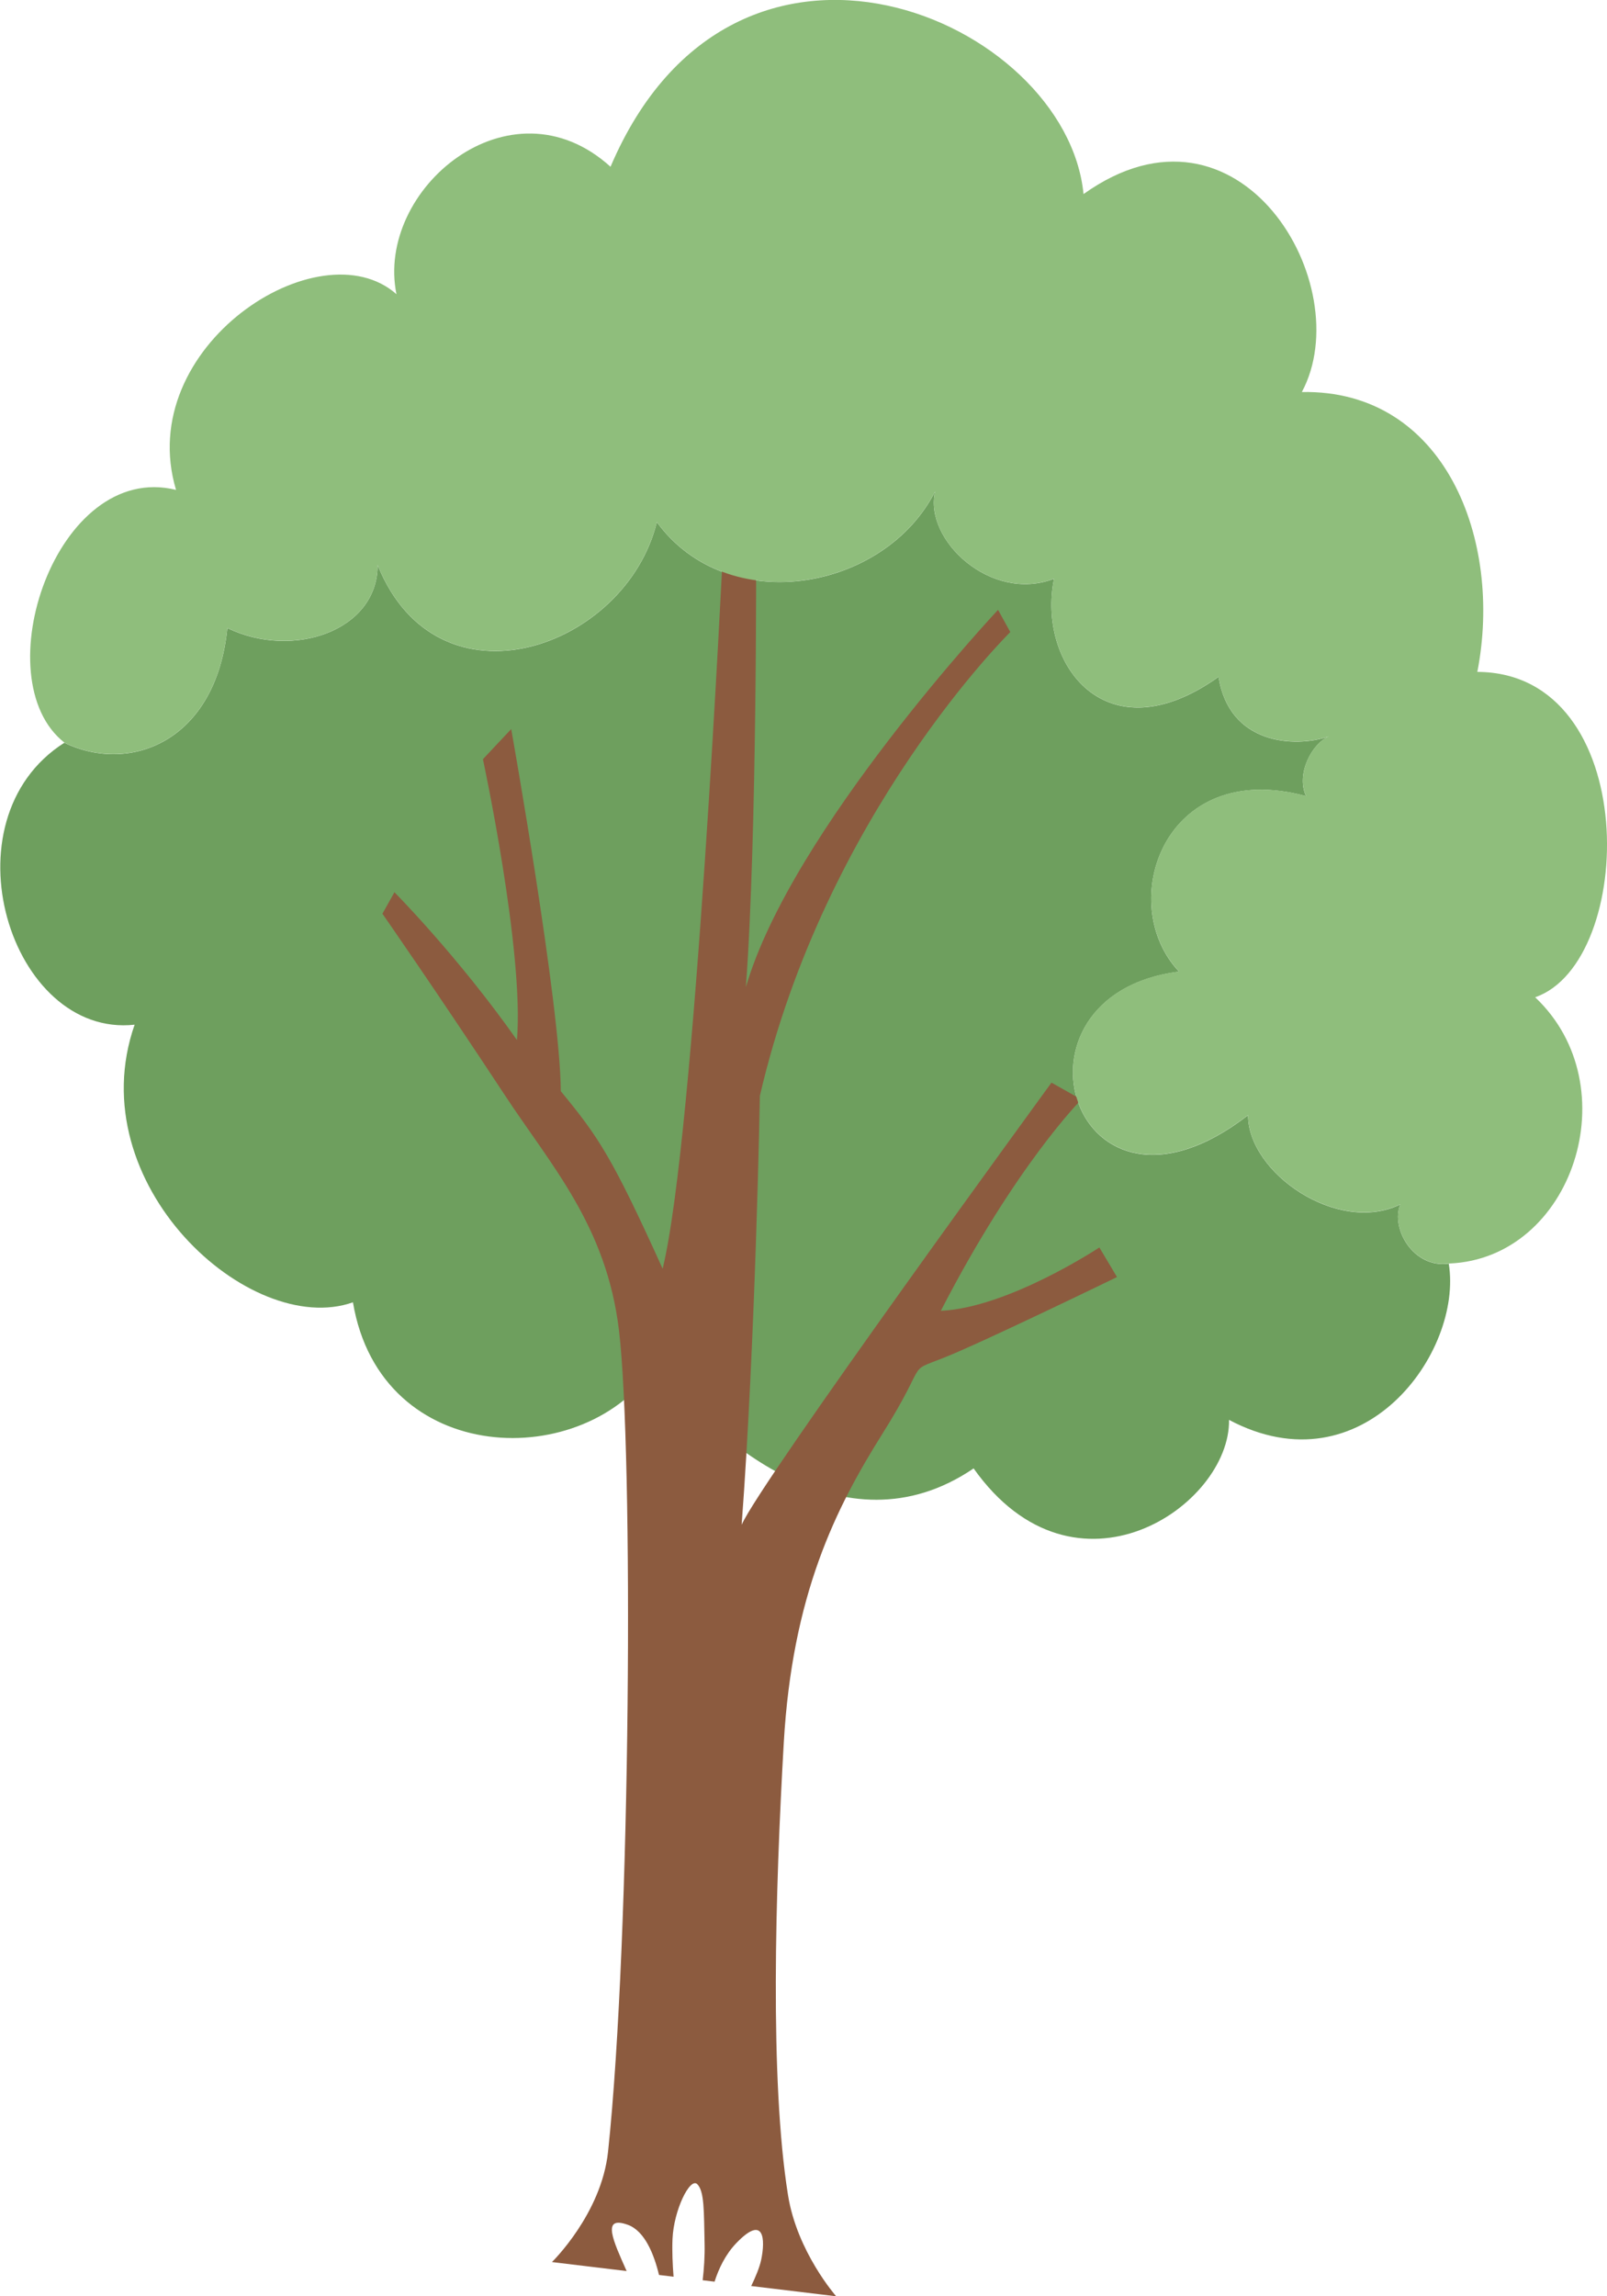 <?xml version="1.0" encoding="UTF-8"?>
<svg id="stromy" xmlns="http://www.w3.org/2000/svg" version="1.1" viewBox="0 0 350 500">
  <!-- Generator: Adobe Illustrator 29.0.1, SVG Export Plug-In . SVG Version: 2.1.0 Build 192)  -->
  <defs>
    <style>
      .st0 {
        fill: #6e9f5e;
      }

      .st1 {
        fill: #8fbe7c;
      }

      .st2 {
        fill: #8c5b3f;
      }
    </style>
  </defs>
  <path class="st0" d="M14.03,161.72c-26.57,16.85-11.74,64.37,15.29,61.4-12.12,34.68,25.17,68.37,47.55,60.45,6.06,36.17,50.81,37.16,65.88,13.71,11.96,15.52,40.87,41.78,69.3,22.46,22.13,31.19,55.93,8.15,55.63-10.57,29.13,15.46,50.99-14.72,47.86-34.02-7.7,1.07-12.68-7.61-10.57-12.88-13.67,6.61-33.15-6.88-33.15-19.43-38.33,29.62-55.21-26.2-15.02-31.27-13.98-14.75-3.42-46.68,27.66-38.21-2.28-4.83,1.35-11.56,4.97-12.99-7.46,2.53-21.75,1.76-24.03-12.99-24.55,17.51-39.57-2.86-35.84-21.36-13.67,5.28-28.38-8.42-25.9-18.99-11.04,21.7-45.27,27.69-60.6,6.66-6.73,27.53-47.65,41.95-60.81,9.36,0,14.31-18.44,20.59-32.73,13.71-2.48,24.78-21.26,31.84-35.49,24.98"/>
  <path class="st2" d="M239.43,271.63s-19.82,13.13-34.52,13.79c16.39-31.81,30.62-46.01,30.62-46.01l-6.52-3.67s-63.37,86.83-67.48,96.27c3.03-40.47,3.97-93.4,3.97-93.4,14.25-61.47,54.54-100.98,54.54-100.98l-2.67-4.84s-45,47.98-54.92,82.15c2.46-33.17,2.23-95.63,2.23-95.63l-7.21.33s-6.1,127.87-13.15,156.62c-11.14-24.62-14.06-28.78-22.18-38.66-.1-18.84-10.8-78.85-10.8-78.85l-6.16,6.56s9.02,41.97,7.41,61.15c-12.86-18.26-26.68-32.18-26.68-32.18l-2.62,4.68s11.79,16.91,26.67,39.52c10.11,15.36,22.1,28.42,24.84,51.11,3.2,26.57,2.61,132.07-2.37,178.94-1.44,13.54-12.22,24.02-12.22,24.02l16.27,1.96c-2.88-6.49-5.61-12.2.26-10.07,3.68,1.33,5.7,6.4,6.79,10.92l3.17.38c-.21-2.64-.34-5.6-.23-8.21.27-6.3,3.82-13.49,5.39-11.94,1.57,1.55,1.44,5.95,1.6,13.04.06,2.68-.14,5.45-.42,7.88l2.59.31c.88-2.77,2.33-5.88,4.72-8.38,6.13-6.39,6.36-.77,5.43,3.63-.35,1.65-1.22,3.73-2.17,5.7l18.51,2.23s-8.51-9.63-10.49-22c-4-24.98-2.78-66.33-.93-98.47,1.86-32.29,11.28-51.09,21.54-67.42,10.26-16.33,4.82-13.11,13.32-16.47,8.49-3.36,37.72-17.57,37.72-17.57l-3.84-6.44Z"/>
  <path class="st1" d="M14.03,161.72c14.23,6.86,33.01-.2,35.49-24.98,14.3,6.88,32.73.61,32.73-13.71,13.16,32.59,54.07,18.17,60.81-9.36,15.33,21.03,49.56,15.04,60.6-6.66-2.49,10.57,12.22,24.28,25.9,18.99-3.73,18.5,11.29,38.87,35.84,21.36,2.28,14.75,16.57,15.52,24.03,12.99-3.63,1.43-7.25,8.16-4.97,12.99-31.08-8.48-41.64,23.45-27.66,38.2-40.19,5.06-23.31,60.89,15.02,31.27,0,12.55,19.47,26.04,33.15,19.43-2.11,5.27,2.87,13.96,10.57,12.88l.16.06s0-.04,0-.06c26.89-1.14,39.16-38.65,18.65-57.97,22.06-7.62,23.32-70.68-12.59-70.85,5.6-28.72-7.04-61.5-38.22-60.94,12.43-23.19-13.52-67.38-47.55-43.1-3.73-38.15-75.98-69.36-103.02-5.95-21.91-19.82-51.28,4.95-46.62,27.75-16.78-14.86-57.34,11.4-48.01,42.61-26.1-6.44-41.96,41.21-24.3,55.04"/>
</svg>
